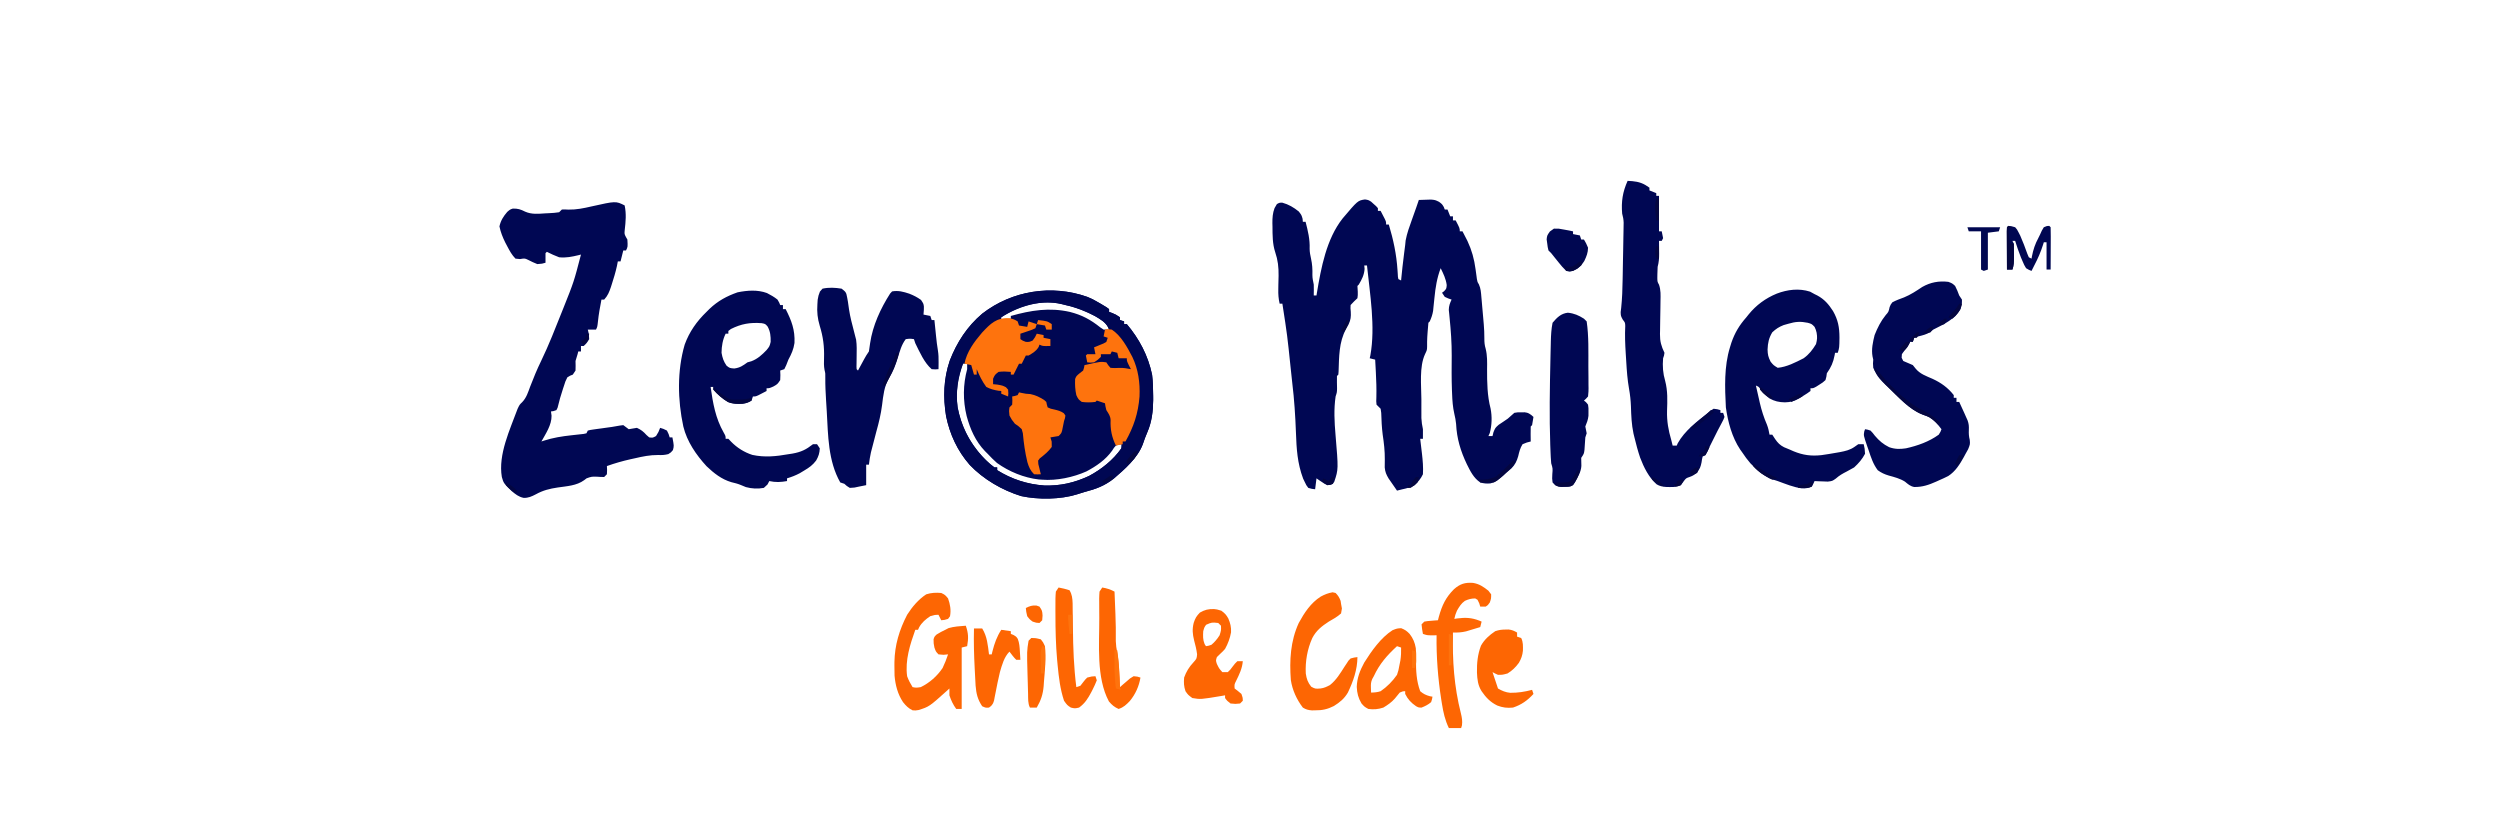<svg xmlns="http://www.w3.org/2000/svg" xmlns:xlink="http://www.w3.org/1999/xlink" width="1200" zoomAndPan="magnify" viewBox="0 0 900 300" height="400" preserveAspectRatio="xMidYMid meet" version="1.0"><path fill="#000753" d="M 491.391 71.797 C 492.605 71.988 492.605 71.988 493.598 72.598 L 494.477 73.398 L 495.379 74.195 L 496.043 74.934 L 496.043 75.918 L 497.027 75.918 C 497.355 76.551 497.684 77.184 498.008 77.82 L 498.562 78.891 C 498.992 79.848 498.992 79.848 498.992 80.828 L 499.973 80.828 C 501.609 86.297 502.734 91.535 503.102 97.242 L 503.188 98.504 L 503.25 99.625 L 503.414 100.48 L 504.395 100.969 L 504.469 100.172 C 504.73 97.457 505.035 94.742 505.379 92.035 L 505.5 91.047 C 505.621 90.098 505.746 89.148 505.867 88.199 L 506.023 86.598 C 506.508 83.961 507.418 81.508 508.324 78.988 L 508.875 77.438 C 509.207 76.496 509.543 75.555 509.883 74.609 C 510.191 73.738 510.488 72.863 510.781 71.988 C 511.711 71.945 512.645 71.918 513.574 71.895 L 515.148 71.844 C 516.676 71.988 516.676 71.988 518.059 72.664 C 519.133 73.461 519.133 73.461 519.777 74.535 L 520.113 75.426 L 521.098 75.426 L 522.078 77.883 L 523.062 77.883 L 523.062 79.355 L 524.043 79.355 C 525.52 82.18 525.52 82.18 525.52 83.285 L 526.5 83.285 C 526.883 84.02 527.262 84.758 527.637 85.496 L 528.277 86.738 C 529.852 90.109 530.711 93.23 531.199 96.918 C 531.309 97.734 531.422 98.551 531.539 99.367 L 531.68 100.445 C 531.859 101.477 531.859 101.477 532.391 102.352 C 533.102 103.891 533.156 105.344 533.305 107.027 L 533.402 108.082 C 533.465 108.816 533.531 109.551 533.59 110.285 C 533.684 111.398 533.785 112.512 533.887 113.625 C 533.949 114.344 534.012 115.059 534.074 115.777 L 534.16 116.773 C 534.301 118.445 534.375 120.098 534.367 121.773 C 534.363 123.23 534.441 124.23 534.852 125.594 C 535.449 128.051 535.383 130.402 535.348 132.922 C 535.336 137.664 535.406 142.473 536.613 147.078 C 537.18 149.992 537.086 153.012 536.324 155.867 L 535.836 156.973 L 537.309 156.973 L 537.633 155.629 C 538.289 154.027 538.289 154.027 539.516 152.93 L 540.961 151.969 C 542.828 150.754 542.828 150.754 544.449 149.254 L 545.168 148.621 C 546.316 148.426 546.316 148.426 547.594 148.438 L 548.867 148.426 C 550.082 148.621 550.082 148.621 551.219 149.371 L 552.047 150.094 C 551.898 151.082 551.734 152.062 551.555 153.043 L 551.062 153.535 C 551.031 154.445 551.02 155.355 551.031 156.266 L 551.047 157.773 L 551.062 158.938 L 549.652 159.305 L 548.117 159.922 C 547.25 161.293 546.918 162.68 546.551 164.25 C 546.016 166.062 545.449 167.258 544.125 168.609 C 543.496 169.16 542.863 169.703 542.223 170.238 L 541.188 171.211 C 539.719 172.512 538.449 173.492 536.547 174.027 C 535.176 174.145 534.203 174.078 532.887 173.676 C 530.508 172.105 529.309 169.602 528.062 167.109 C 525.809 162.387 524.441 157.863 524.195 152.609 C 524.07 151.34 523.859 150.227 523.559 148.992 C 523.004 146.586 522.844 144.238 522.754 141.773 L 522.695 140.367 C 522.543 136.242 522.578 132.121 522.617 127.992 C 522.633 123.438 522.312 118.941 521.852 114.414 L 521.707 112.891 L 521.566 111.555 C 521.594 110.121 521.969 109.137 522.57 107.848 L 521.402 107.449 L 520.113 106.867 L 519.133 105.391 L 519.867 104.84 C 520.711 103.941 520.711 103.941 520.82 102.629 C 520.527 100.379 519.629 98.57 518.641 96.551 C 517.297 100.102 516.773 103.465 516.398 107.234 C 516.289 108.316 516.176 109.398 516.059 110.48 L 515.918 111.914 C 515.684 113.297 515.297 114.438 514.711 115.707 L 514.219 116.199 C 514.105 117.293 514.012 118.387 513.945 119.484 L 513.82 121.301 C 513.758 122.43 513.738 123.555 513.758 124.684 C 513.727 126.023 513.727 126.023 513.023 127.469 C 510.887 132.055 511.684 138.75 511.699 143.758 C 511.703 144.77 511.699 145.781 511.695 146.789 L 511.699 148.75 L 511.699 150.5 C 511.758 151.906 511.961 153.148 512.254 154.516 C 512.273 155.664 512.277 156.809 512.254 157.957 L 511.273 157.957 L 511.762 162.133 C 511.809 162.52 511.855 162.91 511.906 163.309 C 512.191 165.801 512.41 168.223 512.254 170.727 C 511.535 172.281 510.523 173.457 509.309 174.656 C 508.02 175.363 508.02 175.363 506.852 175.641 L 505.84 175.918 L 504.887 176.133 C 504.23 176.297 503.574 176.457 502.922 176.625 C 502.273 175.695 501.629 174.762 500.988 173.828 L 499.898 172.258 C 499.035 170.805 498.66 169.93 498.5 168.273 C 498.488 167.309 498.504 166.348 498.531 165.387 C 498.559 162.332 498.215 159.434 497.762 156.418 C 497.43 153.828 497.328 151.25 497.242 148.645 C 497.172 148.152 497.102 147.656 497.027 147.148 C 496.543 146.648 496.051 146.156 495.551 145.676 C 495.426 144.48 495.426 144.48 495.492 143.004 C 495.566 139.98 495.469 136.996 495.305 133.977 L 495.234 132.633 C 495.18 131.578 495.121 130.52 495.062 129.465 L 493.098 128.973 L 493.336 127.918 C 495.191 117.598 493.184 105.922 492.113 95.566 L 491.133 95.566 L 491.254 96.797 C 491.098 99.004 490.285 100.562 489.164 102.445 L 488.676 102.938 C 488.703 103.633 488.746 104.328 488.797 105.023 C 488.82 106.246 488.82 106.246 488.676 107.355 L 487.445 108.523 L 486.219 109.812 C 486.152 110.941 486.152 110.941 486.281 112.207 C 486.379 114.047 486.277 115.086 485.496 116.773 L 484.559 118.473 C 481.984 123.219 482.078 128.512 481.887 133.801 L 481.797 134.867 L 481.305 135.359 C 481.27 136.852 481.309 138.344 481.336 139.836 C 481.305 141.254 481.305 141.254 480.816 142.727 C 480.141 147.363 480.391 151.863 480.785 156.512 C 481.832 168.934 481.832 168.934 480.348 173.395 L 479.832 174.168 C 478.926 174.602 478.926 174.602 477.867 174.656 C 476.816 174.168 476.816 174.168 475.781 173.461 L 474.727 172.758 L 473.938 172.203 L 473.445 176.133 C 472.297 176.02 472.297 176.02 470.988 175.641 C 470.266 174.707 470.266 174.707 469.699 173.492 L 469.129 172.312 C 467.051 166.781 466.742 161.562 466.539 155.715 C 466.316 149.746 465.945 143.855 465.223 137.926 C 465.004 136.059 464.812 134.191 464.621 132.32 C 463.426 120.781 463.426 120.781 461.656 109.32 L 460.672 109.32 C 460.258 107.543 460.141 105.938 460.188 104.113 L 460.211 102.523 C 460.23 101.438 460.258 100.348 460.289 99.262 C 460.328 96.191 460.055 93.664 459.066 90.754 C 458.086 87.785 458.113 84.664 458.094 81.566 L 458.062 80.352 C 458.051 78.418 458.152 76.738 458.84 74.918 L 459.691 73.461 C 460.629 72.949 460.629 72.949 461.656 72.969 C 463.898 73.586 465.758 74.676 467.551 76.133 C 468.535 77.391 468.535 77.391 468.934 78.773 L 469.023 79.848 L 470.008 79.848 C 470.859 83.133 471.609 86.184 471.469 89.586 C 471.484 90.816 471.703 91.91 471.973 93.109 C 472.422 95.129 472.52 96.965 472.465 99.027 C 472.465 100.211 472.719 101.285 472.953 102.445 C 472.996 103.758 472.977 105.059 472.953 106.375 L 473.938 106.375 L 474.066 105.539 C 475.598 96.379 477.5 86.035 483.363 78.617 C 488.805 72.191 488.805 72.191 491.391 71.797 M 391.406 106.867 C 392.773 107.406 394.086 108.059 395.336 108.832 L 396.441 109.465 C 398.484 110.676 398.484 110.676 399.266 111.285 L 399.266 112.27 L 400.402 112.699 C 401.723 113.25 401.723 113.25 403.195 114.234 L 403.195 115.219 L 404.672 115.707 L 404.672 116.691 L 405.652 116.691 C 410.141 122 413.336 128.078 414.758 134.922 C 415.062 137.477 415.125 140.004 415.141 142.574 L 415.148 144.004 C 415.109 147.996 414.656 151.867 413.051 155.562 C 412.434 157.016 411.879 158.445 411.395 159.953 C 409.516 164.941 404.855 168.938 400.922 172.336 C 397.633 174.918 394.445 176.086 390.426 177.113 C 389.543 177.387 388.664 177.664 387.785 177.945 C 381.762 179.848 373.777 179.918 367.613 178.59 C 360.781 176.473 354.016 172.539 349.098 167.359 C 344.668 162.285 341.922 156.367 340.578 149.77 C 339.488 142.91 339.676 136.449 341.914 129.832 C 344.48 123.234 348.184 117.5 353.629 112.902 C 364.328 104.613 378.605 102.344 391.406 106.867 M 360.457 114.234 L 360.457 115.219 L 363.898 114.727 L 363.898 113.742 C 371.094 111.711 377.793 110.617 385.191 112.301 C 389.535 113.414 392.586 115.055 396.102 117.863 C 396.496 118.125 396.895 118.387 397.301 118.656 L 399.266 118.656 C 398.762 117.367 398.266 116.676 397.219 115.75 C 393.148 112.758 388.453 110.891 383.547 109.812 L 382.367 109.512 C 375.125 107.703 366.559 110.008 360.457 114.234 M 346.703 130.938 C 344.832 136.141 344.004 141.141 344.738 146.656 C 346.086 153.426 348.859 158.875 353.398 164.066 C 354.828 165.633 356.285 167.02 358.004 168.273 L 358.984 168.273 L 358.984 169.254 C 364.18 172.516 369.832 174.34 375.93 174.781 C 381.688 174.969 386.84 173.781 392.051 171.344 C 396.551 168.934 400.727 165.59 403.688 161.395 L 403.688 159.922 C 402.746 160.035 402.746 160.035 401.723 160.41 C 401.008 161.203 401.008 161.203 400.402 162.191 C 398.031 165.527 394.691 167.816 391.102 169.715 C 386.375 171.824 380.363 173.113 375.195 172.691 L 373.953 172.609 C 368.641 171.996 363.266 169.797 358.922 166.676 C 357.723 165.621 356.629 164.531 355.547 163.359 L 354.594 162.414 C 351.18 158.855 349.258 154.48 347.992 149.758 C 346.625 144.176 346.672 138.449 348.176 132.902 L 348.176 130.938 Z M 224.875 73.953 C 225.516 76.98 225.254 79.758 224.902 82.816 C 224.773 84.242 224.773 84.242 225.344 85.348 L 225.855 86.234 C 226.012 88.863 226.012 88.863 225.363 90.164 L 224.383 90.164 L 223.398 94.094 L 222.418 94.094 L 222.078 95.844 C 221.586 98.051 220.938 100.203 220.238 102.352 L 219.934 103.312 C 219.355 105.051 218.77 106.508 217.504 107.848 L 216.523 107.848 C 216.016 110.473 215.531 113.078 215.262 115.738 C 215.047 117.672 215.047 117.672 214.559 118.656 L 211.609 118.656 L 211.977 120.223 L 212.102 122.094 C 211.211 123.539 211.211 123.539 210.137 124.551 L 209.152 124.551 L 209.152 126.516 L 208.172 126.516 L 207.957 127.406 C 207.734 128.266 207.469 129.113 207.188 129.953 L 207.219 131.672 L 207.188 133.395 L 206.207 134.867 L 205.242 135.25 L 204.242 135.848 C 203.512 137.309 203.512 137.309 202.98 139.043 L 202.668 139.973 C 201.922 142.203 201.277 144.465 200.738 146.758 L 200.312 147.641 C 199.285 148.016 199.285 148.016 198.348 148.129 L 198.562 149.664 C 198.602 153.02 196.484 156.074 194.906 158.938 L 195.773 158.645 C 199.078 157.578 202.301 157.07 205.746 156.695 C 206.754 156.586 207.762 156.473 208.773 156.359 L 210.102 156.215 L 211.117 155.992 L 211.609 155.008 C 212.52 154.77 212.52 154.77 213.703 154.605 C 214.133 154.547 214.559 154.484 215 154.422 L 216.367 154.242 L 219.016 153.871 L 220.281 153.699 C 221.246 153.562 222.207 153.383 223.164 153.199 L 224.383 153.043 L 226.348 154.516 L 227.789 154.27 L 229.293 154.027 C 230.781 154.699 231.648 155.383 232.734 156.605 L 233.715 157.465 C 235.004 157.625 235.004 157.625 236.172 156.973 C 237.086 155.516 237.086 155.516 237.645 154.027 C 238.812 154.363 238.812 154.363 240.102 155.008 C 240.746 156.297 240.746 156.297 241.086 157.465 L 242.066 157.465 C 242.656 160.535 242.656 160.535 242.25 162.039 C 241.574 162.867 241.574 162.867 240.594 163.48 C 239.227 163.824 238.316 163.855 236.926 163.801 C 234.02 163.781 231.348 164.332 228.527 164.988 L 227.074 165.305 C 224.145 165.961 221.312 166.77 218.488 167.781 L 218.547 169.191 L 218.488 170.727 L 217.504 171.711 C 216.363 171.719 216.363 171.719 214.988 171.617 C 212.996 171.555 212.996 171.555 211.164 172.203 L 210.32 172.848 C 207.555 174.871 204.07 175.008 200.766 175.5 C 197.836 175.938 195.52 176.512 192.91 177.945 C 191.395 178.727 190.215 179.293 188.492 179.234 C 186.719 178.859 185.566 177.93 184.191 176.777 C 181.289 173.934 181.289 173.934 180.66 171.711 C 179.289 163.617 183.598 154.645 186.332 147.172 C 187.047 145.676 187.047 145.676 188 144.766 C 189.535 143.164 190.09 141.254 190.855 139.195 C 192.066 136.043 193.332 132.957 194.816 129.922 C 197.602 124.168 199.91 118.207 202.277 112.27 L 202.812 110.93 C 206.594 101.473 206.594 101.473 209.152 91.637 L 208.309 91.852 C 205.926 92.426 203.754 92.883 201.293 92.621 C 199.77 92.059 198.32 91.391 196.871 90.656 L 196.383 91.145 C 196.359 92.293 196.359 93.438 196.383 94.586 C 195.184 94.953 195.184 94.953 193.434 95.074 C 192.281 94.637 191.211 94.102 190.109 93.547 C 188.926 92.98 188.926 92.98 187.199 93.266 L 185.574 93.109 C 184.281 91.809 183.473 90.305 182.625 88.688 L 181.898 87.312 C 180.949 85.387 180.238 83.609 179.801 81.504 C 180.281 79.352 181.18 77.973 182.594 76.297 C 183.609 75.426 183.609 75.426 184.59 75.094 C 186.371 75.027 187.438 75.375 189.047 76.191 C 191.422 77.242 193.75 76.98 196.289 76.809 L 197.707 76.742 C 199.508 76.648 199.508 76.648 201.293 76.406 L 202.277 75.426 C 203.312 75.383 203.312 75.383 204.609 75.457 C 207.52 75.516 210.117 74.965 212.941 74.312 C 221.688 72.359 221.688 72.359 224.875 73.953 M 651.617 104.992 L 653.242 105.883 L 654.203 106.355 C 656.781 107.742 658.312 109.531 659.887 111.98 C 661.703 115.16 662.199 117.844 662.207 121.512 C 662.164 125.184 662.164 125.184 661.594 127.008 L 660.613 127.008 L 660.465 127.871 C 659.965 130.484 659.215 132.172 657.664 134.375 L 657.496 135.586 L 657.172 136.832 C 656.191 137.715 656.191 137.715 654.992 138.461 L 653.797 139.223 C 652.754 139.781 652.754 139.781 651.77 139.781 L 651.77 140.762 C 650.641 141.594 650.641 141.594 649.16 142.512 L 647.691 143.434 C 645.949 144.441 644.578 144.785 642.59 144.844 C 640.414 144.812 638.836 144.457 636.945 143.391 C 635.648 142.43 634.684 141.293 633.703 140.02 C 633.125 139.219 633.125 139.219 632.121 138.797 C 632.484 140.414 632.852 142.031 633.227 143.648 L 633.531 145.016 C 634.168 147.766 634.984 150.312 636.109 152.902 C 636.566 154.09 636.816 155.234 637.031 156.48 L 638.016 156.48 L 639.059 158.078 C 639.996 159.434 640.781 160.246 642.25 160.996 C 642.965 161.301 643.68 161.598 644.402 161.887 L 645.648 162.441 C 649.09 163.863 652.004 164.246 655.699 163.852 C 657.488 163.602 659.266 163.309 661.043 162.992 L 662.387 162.758 C 664.371 162.371 666.016 162.016 667.68 160.832 L 668.965 159.922 L 670.93 159.922 C 671.297 161.457 671.297 161.457 671.418 163.359 C 670.387 165.312 669.109 166.789 667.488 168.273 C 666.617 168.793 665.727 169.285 664.82 169.746 C 663.336 170.504 662.141 171.172 660.895 172.285 C 659.629 173.184 659.629 173.184 657.992 173.375 L 656.285 173.309 L 654.555 173.254 L 653.242 173.184 L 652.812 174.137 L 652.262 175.148 C 651.051 175.754 650.004 175.828 648.66 175.812 C 645.66 175.418 642.809 174.215 639.98 173.184 C 639.52 173.035 639.059 172.891 638.586 172.738 C 635.09 171.547 632.688 169.449 630.156 166.797 C 629.066 165.547 628.121 164.25 627.207 162.867 L 626.461 161.824 C 623.496 157.379 622.062 151.91 621.312 146.656 C 620.941 139.488 620.648 131.961 622.785 125.043 L 623.309 123.344 C 624.551 119.762 626.184 117.062 628.68 114.234 L 629.492 113.211 C 632.258 109.809 635.586 107.375 639.641 105.699 C 643.496 104.234 647.645 103.715 651.617 104.992 M 643.848 116.539 L 642.094 117.035 C 640.414 117.695 639.328 118.406 638.016 119.637 C 636.777 121.73 636.426 123.383 636.324 125.809 C 636.379 127.691 636.551 128.504 637.43 130.23 C 638.48 131.5 638.48 131.5 639.98 132.41 C 643.25 132.105 646.418 130.453 649.312 128.973 C 651.305 127.531 652.492 125.961 653.766 123.875 C 654.199 122.203 654.254 121.41 653.98 119.762 C 653.695 118.645 653.695 118.645 653.242 117.672 C 652.215 116.605 652.215 116.605 650.785 116.199 C 648.195 115.664 646.379 115.789 643.848 116.539 M 276.098 105.492 C 277.469 106.203 278.691 106.879 279.895 107.848 C 280.531 108.93 280.531 108.93 280.875 109.812 L 281.859 109.812 L 281.859 111.285 L 282.84 111.285 C 284.949 115.414 286.234 118.758 286.016 123.473 C 285.688 125.734 284.91 127.477 283.824 129.465 C 283.562 130.117 283.305 130.77 283.055 131.43 L 282.352 132.902 L 280.875 133.395 L 280.938 135.02 L 280.875 136.832 C 279.895 138.305 279.895 138.305 278.418 139.137 C 276.945 139.781 276.945 139.781 275.965 139.781 L 275.965 140.762 C 275.328 141.09 274.695 141.418 274.059 141.746 L 272.988 142.297 C 272.035 142.727 272.035 142.727 271.051 142.727 L 270.559 144.199 C 269.48 144.922 268.645 145.176 267.359 145.367 C 265.469 145.41 263.82 145.441 262.051 144.719 C 260.043 143.504 258.336 142.043 256.805 140.27 L 256.805 139.289 L 255.82 139.289 C 256.664 145.203 257.562 150.52 260.543 155.754 C 261.227 156.973 261.227 156.973 261.227 157.957 L 262.207 157.957 L 263.191 159 C 265.312 161.184 267.949 162.84 270.848 163.766 C 275.301 164.73 279.418 164.297 283.855 163.512 L 285.273 163.293 C 288.383 162.742 290.191 161.859 292.664 159.922 L 294.141 159.922 L 295.121 161.395 C 295.043 163.152 294.684 164.246 293.816 165.781 C 292.531 167.465 291.348 168.305 289.535 169.379 L 287.895 170.367 C 286.391 171.16 284.961 171.719 283.332 172.203 L 283.332 173.184 C 281.047 173.598 279.219 173.684 276.945 173.184 L 276.301 174.414 L 274.98 175.641 C 272.805 176.031 270.656 175.934 268.523 175.355 C 267.887 175.113 267.258 174.852 266.637 174.578 C 265.535 174.121 264.441 173.863 263.285 173.582 C 259.766 172.543 256.988 170.348 254.363 167.84 C 250.605 163.75 247.32 158.969 245.996 153.535 C 243.945 143.996 243.738 133.496 246.488 124.059 C 248.176 119.418 250.812 115.699 254.348 112.27 L 255.441 111.18 C 258.461 108.32 261.613 106.605 265.523 105.238 C 269.016 104.527 272.723 104.25 276.098 105.492 M 263.129 118.441 L 262.207 119.148 L 262.207 120.129 L 261.227 120.129 C 260.152 122.352 259.789 124.559 259.754 127.008 C 260.09 128.879 260.484 130.086 261.562 131.645 C 262.703 132.535 262.703 132.535 264.359 132.656 C 266.438 132.371 267.402 131.664 269.086 130.445 L 270.5 130.047 C 272.758 129.188 274.305 127.754 275.965 126.023 C 277.051 124.672 277.051 124.672 277.438 123.078 C 277.484 121.059 277.328 119.355 276.352 117.566 C 275.516 116.594 275.516 116.594 274.211 116.34 C 270.035 116.031 266.871 116.57 263.129 118.441 M 585.941 65.109 C 588.301 65.215 590.289 65.41 592.359 66.613 L 593.801 67.566 L 593.801 68.547 L 596.258 69.531 L 596.258 70.512 L 597.242 70.512 L 597.242 83.285 L 598.223 83.285 C 598.414 84.098 598.578 84.918 598.715 85.742 L 598.223 86.723 L 597.242 86.723 L 597.258 88.266 L 597.273 90.285 L 597.285 91.301 C 597.293 92.98 597.191 94.445 596.75 96.059 C 596.695 96.949 596.664 97.84 596.656 98.73 L 596.637 100.109 C 596.668 101.449 596.668 101.449 597.246 102.5 C 597.922 104.469 597.824 106.27 597.777 108.336 L 597.746 110.949 C 597.727 112.316 597.703 113.684 597.676 115.047 C 597.652 116.371 597.637 117.695 597.621 119.02 L 597.59 120.246 C 597.566 122.898 598.059 124.621 599.207 127.008 C 599.059 128.051 599.059 128.051 598.715 128.973 C 598.473 131.824 598.648 134.379 599.461 137.125 C 600.41 140.777 600.27 144.215 600.133 147.957 C 600.047 151.684 600.617 154.875 601.664 158.445 C 601.828 159.102 601.996 159.754 602.152 160.41 L 603.629 160.41 L 603.98 159.59 C 606.438 155.125 610.953 151.668 614.926 148.621 L 615.98 147.754 L 616.891 147.148 C 618.242 147.301 618.242 147.301 619.348 147.641 L 619.348 148.621 L 620.328 148.621 L 620.82 150.094 C 620.434 151.105 620.434 151.105 619.809 152.277 L 619.117 153.586 L 618.363 155.008 C 617.852 156.031 617.34 157.055 616.828 158.078 L 615.418 160.902 L 614.652 162.523 L 613.945 163.852 L 612.961 164.344 C 612.715 165.305 612.715 165.305 612.562 166.43 C 612.211 168.145 611.965 168.777 610.844 170.207 C 609.523 171.219 609.523 171.219 608.262 171.711 C 606.949 172.145 606.949 172.145 605.992 173.461 L 605.102 174.656 C 603.398 175.508 601.586 175.34 599.715 175.305 C 598.359 175.164 597.539 175.039 596.383 174.352 C 593.582 171.91 591.758 168.207 590.457 164.77 C 589.641 162.367 588.992 159.93 588.398 157.465 C 588.281 157 588.168 156.539 588.051 156.062 C 587.359 152.836 587.238 149.574 587.137 146.289 C 587.059 144.164 586.832 142.055 586.453 139.965 C 585.879 136.715 585.641 133.469 585.449 130.18 C 585.391 129.184 585.324 128.195 585.262 127.203 C 585.055 123.902 584.918 120.66 585.09 117.355 C 585.043 116.137 585.043 116.137 584.207 115.082 C 583.484 113.742 583.484 113.742 583.441 112.344 L 583.629 110.82 C 583.984 107.398 584.094 104.008 584.148 100.57 L 584.184 98.695 C 584.215 97.07 584.242 95.449 584.266 93.824 C 584.289 92.496 584.316 91.168 584.344 89.84 C 584.371 88.25 584.398 86.656 584.426 85.066 L 584.461 83.266 L 584.488 81.602 L 584.512 80.141 C 584.473 78.969 584.293 78.023 583.977 76.898 C 583.613 72.551 584.156 69.086 585.941 65.109 M 296.105 103.918 C 298.426 103.414 300.645 103.543 302.98 103.918 C 304.332 104.992 304.332 104.992 304.695 105.816 C 305.141 107.668 305.41 109.531 305.652 111.422 C 306.062 114.125 306.762 116.734 307.453 119.379 L 307.895 121.113 L 308.199 122.27 C 308.492 124.297 308.418 126.316 308.387 128.359 C 308.375 129.203 308.363 130.051 308.355 130.898 L 308.336 132.027 L 308.387 132.902 L 308.879 133.395 L 309.488 132.262 L 310.289 130.781 L 311.082 129.316 C 311.824 127.988 311.824 127.988 312.809 126.516 C 312.98 125.539 313.121 124.555 313.238 123.566 C 314.16 117.215 317 111.07 320.449 105.668 L 321.16 104.902 C 323.441 104.52 325.176 105.008 327.359 105.73 C 328.961 106.363 330.148 106.969 331.566 107.973 C 332.457 109.32 332.457 109.32 332.598 110.352 C 332.609 111.441 332.609 111.441 332.457 113.25 L 334.914 113.742 L 335.406 115.219 L 336.387 115.219 L 336.586 117.156 L 336.848 119.699 L 336.977 120.973 C 337.156 122.711 337.348 124.426 337.645 126.148 C 337.875 127.582 337.91 128.934 337.891 130.383 L 337.879 131.824 L 337.859 132.902 C 336.723 133.004 336.723 133.004 335.406 132.902 C 332.73 130.609 331.051 126.676 329.508 123.566 L 329.02 122.094 C 327.605 121.891 327.605 121.891 326.07 122.094 C 324.539 124.086 323.941 126.418 323.215 128.789 C 322.391 131.402 321.559 133.734 320.086 136.066 C 318.273 139.113 317.98 142.387 317.543 145.848 C 317.133 149.055 316.383 152.172 315.508 155.285 C 314.902 157.477 314.332 159.676 313.789 161.887 L 313.535 162.863 C 313.184 164.324 313.008 165.801 312.809 167.289 L 311.824 167.289 L 311.824 174.656 L 309.367 175.148 L 307.617 175.52 L 305.93 175.641 C 304.824 174.965 304.824 174.965 303.965 174.168 L 302.492 173.676 C 298.098 165.945 298.125 156.742 297.633 148.098 C 297.555 146.762 297.469 145.422 297.383 144.086 C 297.223 141.391 297.078 138.711 297.109 136.012 C 297.141 134.441 297.141 134.441 296.836 133.191 C 296.562 131.75 296.605 130.391 296.652 128.934 C 296.781 124.777 296.34 121.266 295.109 117.297 C 294.309 114.633 294.066 112.309 294.262 109.535 L 294.363 107.906 C 294.633 106.375 294.633 106.375 295.176 104.969 Z M 701.387 101.461 C 702.797 101.984 702.797 101.984 703.844 102.938 C 704.672 104.656 704.672 104.656 705.316 106.375 L 706.297 107.848 C 706.297 109.445 706.297 109.445 705.809 111.285 C 704.324 113.699 702.305 115.254 699.891 116.664 C 698.602 117.359 697.289 118 695.98 118.656 C 695.512 119.035 695.512 119.035 695.031 119.422 C 693.641 120.395 692.211 120.695 690.578 121.113 L 689.105 121.602 L 688.613 123.078 L 687.633 123.078 L 687.262 123.906 C 686.648 125.043 686.648 125.043 685.574 126.238 L 684.684 127.5 L 684.59 128.789 L 685.176 129.953 C 686.312 130.469 687.457 130.961 688.613 131.43 L 689.566 132.625 C 691.18 134.633 693.395 135.359 695.719 136.379 C 698.812 137.809 701.223 139.539 703.352 142.234 L 703.352 143.219 L 704.332 143.219 L 704.332 144.691 L 705.316 144.691 C 705.707 145.543 706.094 146.391 706.484 147.242 L 707.141 148.672 L 707.773 150.094 L 708.344 151.367 C 708.77 152.59 708.844 153.445 708.785 154.73 C 708.73 156.066 708.773 157.051 709.109 158.359 C 709.246 159.922 709.246 159.922 708.539 161.699 C 708.199 162.328 707.852 162.953 707.496 163.574 L 706.996 164.512 C 705.555 167.125 703.938 169.723 701.383 171.359 C 700.312 171.91 699.238 172.402 698.133 172.879 L 697.016 173.387 C 694.383 174.566 692.07 175.359 689.129 175.32 C 687.727 175.082 686.867 174.281 685.789 173.395 C 684.012 172.27 681.992 171.754 679.977 171.203 C 678.457 170.754 677.281 170.215 675.996 169.285 C 674.332 167.082 673.574 164.703 672.711 162.102 L 672.164 160.551 C 670.875 156.777 670.875 156.777 671.129 155.34 L 671.418 154.516 C 672.305 154.648 672.305 154.648 673.383 155.008 C 674.172 155.828 674.172 155.828 674.949 156.852 C 676.484 158.664 677.949 159.918 680.078 160.977 C 682.172 161.727 683.977 161.727 686.156 161.395 C 690.309 160.469 694.484 159.004 697.945 156.48 C 698.594 155.465 698.594 155.465 698.93 154.516 C 697.602 152.75 696.344 151.336 694.508 150.094 C 693.773 149.832 693.039 149.578 692.297 149.328 C 688.684 147.945 685.996 145.328 683.211 142.727 L 682.34 141.918 C 676.059 135.98 676.059 135.98 674.367 132.41 C 674.246 130.844 674.246 130.844 674.367 129.465 L 674.113 128.336 C 673.648 125.723 674.23 123.168 674.859 120.621 C 675.895 118.016 677.082 115.617 678.855 113.438 C 679.887 112.273 679.887 112.273 680.262 110.551 C 680.621 109.656 680.621 109.656 681.246 108.832 C 682.617 108.102 684.008 107.59 685.469 107.059 C 687.836 106.09 689.879 104.723 692 103.312 C 694.984 101.613 698.004 101.066 701.387 101.461 " fill-opacity="1" fill-rule="nonzero"/><path fill="#000753" d="M 391.406 106.867 C 392.773 107.406 394.086 108.059 395.336 108.832 L 396.441 109.465 C 398.484 110.676 398.484 110.676 399.266 111.285 L 399.266 112.27 L 400.402 112.699 C 401.723 113.25 401.723 113.25 403.195 114.234 L 403.195 115.219 L 404.672 115.707 L 404.672 116.691 L 405.652 116.691 C 410.141 122 413.336 128.078 414.758 134.922 C 415.062 137.477 415.125 140.004 415.141 142.574 L 415.148 144.004 C 415.109 147.996 414.656 151.867 413.051 155.562 C 412.434 157.016 411.879 158.445 411.395 159.953 C 409.516 164.941 404.855 168.938 400.922 172.336 C 397.633 174.918 394.445 176.086 390.426 177.113 C 389.543 177.387 388.664 177.664 387.785 177.945 C 381.762 179.848 373.777 179.918 367.613 178.59 C 360.781 176.473 354.016 172.539 349.098 167.359 C 344.668 162.285 341.922 156.367 340.578 149.77 C 339.488 142.91 339.676 136.449 341.914 129.832 C 344.48 123.234 348.184 117.5 353.629 112.902 C 364.328 104.613 378.605 102.344 391.406 106.867 M 357.512 116.199 C 352.551 120.109 349.359 124.535 346.848 130.312 C 344.754 135.621 344.031 140.988 344.738 146.656 C 345.934 152.738 348.285 157.965 352.238 162.742 C 354.027 164.785 355.801 166.668 358.004 168.273 L 358.984 168.273 L 358.984 169.254 C 364.18 172.516 369.832 174.34 375.93 174.781 C 381.688 174.969 386.84 173.781 392.051 171.344 C 396.52 168.949 400.793 165.605 403.688 161.395 C 404.055 160.086 404.055 160.086 404.18 158.938 L 405.164 158.938 C 408.445 153.102 410.168 147.555 410.289 140.762 C 410.227 135.465 409.047 130.828 406.359 126.293 C 404.574 123.418 402.77 120.934 400.25 118.656 L 399.266 118.656 L 398.93 117.797 C 397.828 115.906 396.145 114.906 394.273 113.832 C 390.766 112.062 387.398 110.66 383.547 109.812 L 382.367 109.512 C 373.742 107.359 364.453 111.074 357.512 116.199 M 564.418 112.578 C 566.684 112.801 568.309 113.52 570.223 114.727 L 571.203 115.707 C 571.988 121.027 571.801 126.582 571.812 131.949 C 571.82 133.289 571.832 134.629 571.848 135.973 C 571.852 136.828 571.855 137.688 571.855 138.543 L 571.875 139.754 C 571.871 140.871 571.871 140.871 571.695 142.727 C 570.949 143.578 570.949 143.578 570.223 144.199 L 570.949 144.773 L 571.695 145.676 C 571.875 146.914 571.875 146.914 571.852 148.316 L 571.844 149.707 C 571.688 151.141 571.258 152.211 570.715 153.535 C 570.852 154.359 571.012 155.176 571.203 155.992 L 570.715 157.465 C 570.582 158.969 570.496 160.473 570.41 161.977 C 570.223 163.359 570.223 163.359 569.238 164.832 C 569.258 165.797 569.273 166.758 569.297 167.723 C 569.176 169.914 568.023 171.727 567 173.613 C 566.293 174.656 566.293 174.656 565.309 175.148 C 564.316 175.25 564.316 175.25 563.16 175.273 L 562.012 175.309 C 560.887 175.148 560.887 175.148 559.77 174.59 L 558.922 173.676 C 558.75 172.277 558.75 172.277 558.832 170.699 C 559.004 168.672 559.004 168.672 558.434 166.797 C 558.359 166.082 558.309 165.363 558.277 164.641 L 558.215 163.27 L 558.156 161.762 L 558.094 160.168 C 557.73 149.859 557.926 139.555 558.156 129.25 L 558.184 127.871 C 558.215 126.57 558.242 125.27 558.277 123.969 L 558.301 122.797 C 558.363 120.566 558.48 118.395 558.922 116.199 C 560.504 114.328 561.922 112.871 564.418 112.578 " fill-opacity="1" fill-rule="nonzero"/><path fill="#fd6603" d="M 338.844 213.469 C 340.227 214.141 340.227 214.141 341.301 215.434 C 342.07 217.602 342.422 219.574 342.008 221.848 L 341.301 222.801 C 340.012 223.199 340.012 223.199 338.844 223.293 L 337.859 221.328 C 336.516 221.352 336.516 221.352 334.914 221.816 C 333.258 222.926 331.844 224.086 330.883 225.848 L 330.492 226.73 L 329.508 226.73 C 327.609 232.066 325.789 237.707 326.562 243.434 C 327.086 244.898 327.707 246.027 328.527 247.363 C 329.812 247.613 329.812 247.613 331.477 247.363 C 334.668 245.801 337.348 243.43 339.336 240.484 C 340.109 238.883 340.742 237.262 341.301 235.574 L 339.672 235.727 L 337.859 235.574 C 336.91 234.59 336.91 234.59 336.387 233.117 C 336.145 232.082 336.047 231.199 336.086 230.137 C 336.387 229.188 336.387 229.188 337.18 228.422 C 338.199 227.773 339.223 227.238 340.316 226.73 L 341.484 226.117 C 343.516 225.535 345.586 225.41 347.688 225.258 C 348.648 227.98 348.676 229.781 348.176 232.625 L 346.211 233.117 L 346.211 255.223 L 344.246 255.223 C 343.129 253.719 342.367 252.09 341.789 250.312 C 341.773 249.492 341.773 248.672 341.789 247.855 L 341.105 248.484 C 334.512 254.41 334.512 254.41 330.645 255.621 C 329.559 255.797 329.559 255.797 328.527 255.715 C 327.043 255 326.102 254.051 325.09 252.766 C 323.18 249.91 322.332 246.641 322.039 243.242 C 321.992 242.035 321.98 240.832 321.988 239.625 L 321.996 238.324 C 322.109 232.191 323.75 226.777 326.562 221.328 C 328.355 218.504 330.613 215.805 333.441 213.957 C 335.266 213.375 336.93 213.301 338.844 213.469 " fill-opacity="1" fill-rule="nonzero"/><path fill="#fe730d" d="M 397.793 118.656 C 398.809 118.441 398.809 118.441 400.25 118.656 C 403.609 120.855 405.812 125 407.637 128.48 C 409.793 132.965 410.445 137.805 410.227 142.738 C 409.75 148.84 408.125 153.672 405.164 158.938 L 404.18 158.938 L 404.18 159.922 L 401.723 160.41 C 400.242 157.383 399.668 154.578 399.82 151.199 C 399.738 149.719 399.066 148.887 398.285 147.641 C 397.945 146.258 397.945 146.258 397.793 145.184 L 394.848 144.199 L 394.355 144.691 C 392.691 144.902 391.102 144.918 389.441 144.691 C 388.184 143.742 388.184 143.742 387.477 142.234 C 387.039 140.285 386.957 138.422 387.047 136.434 C 387.477 135.359 387.477 135.359 388.707 134.344 L 389.934 133.395 C 390.27 132.379 390.27 132.379 390.426 131.43 C 396.227 130.145 396.227 130.145 398.285 130.445 L 398.93 131.43 L 399.758 132.41 C 400.875 132.543 401.93 132.5 403.051 132.445 C 404.457 132.402 405.754 132.621 407.129 132.902 L 406.391 131.488 C 405.652 129.953 405.652 129.953 405.652 128.973 L 402.707 128.973 L 402.215 127.008 L 400.25 126.516 L 399.758 127.5 L 396.32 127.5 L 396.32 128.48 C 395.246 129.523 395.246 129.523 393.863 130.445 C 392.48 130.57 392.48 130.57 391.406 130.445 C 391.219 129.633 391.055 128.812 390.914 127.988 L 391.406 127.5 C 392.391 127.477 393.371 127.477 394.355 127.5 L 393.863 125.043 L 394.812 124.664 L 396.043 124.152 L 397.27 123.652 L 398.285 123.078 L 398.777 121.602 L 397.301 121.113 Z M 397.793 118.656 " fill-opacity="1" fill-rule="nonzero"/><path fill="#fd6603" d="M 479.742 213.223 L 480.816 213.469 C 481.715 214.367 482.176 215.137 482.625 216.324 L 482.781 217.398 L 483.086 219.055 L 482.781 220.836 C 481.445 222.055 479.922 222.891 478.359 223.781 C 475.828 225.426 473.871 226.953 472.434 229.684 C 470.633 233.68 469.863 238.094 470.082 242.473 C 470.391 244.453 470.781 245.625 472.035 247.211 C 473.48 247.988 473.48 247.988 475.379 247.855 C 476.711 247.68 477.586 247.25 478.789 246.617 C 481.102 244.781 482.469 242.43 484.051 239.961 L 484.793 238.852 L 485.445 237.84 L 486.219 237.047 C 487.535 236.688 487.535 236.688 488.676 236.555 C 488.652 241.09 487.164 245.27 485.234 249.328 C 483.938 251.535 482.332 252.84 480.172 254.18 C 477.93 255.316 475.953 255.754 473.445 255.715 L 472.305 255.742 C 470.957 255.637 470.188 255.438 469.023 254.73 C 466.812 251.844 465.238 248.414 464.703 244.801 C 464.18 237.738 464.547 230.797 467.551 224.273 C 469.555 220.594 471.855 217.086 475.434 214.789 C 476.875 214.008 478.125 213.508 479.742 213.223 M 530.273 209.836 C 532.574 210.223 534 211.219 535.805 212.637 L 536.816 213.957 C 536.816 215.492 536.816 215.492 536.324 216.906 C 535.68 217.828 535.68 217.828 534.852 218.379 L 532.887 218.379 L 532.52 217.184 L 531.906 215.922 L 531.074 215.434 C 529.711 215.434 528.598 215.73 527.359 216.309 C 526.02 217.238 525.32 218.445 524.508 219.836 C 524.051 220.82 523.777 221.742 523.555 222.801 L 524.582 222.641 C 527.582 222.258 529.773 222.34 532.602 223.445 L 533.379 223.781 L 532.887 225.75 C 531.805 226.082 530.719 226.406 529.633 226.73 L 527.801 227.285 C 526.129 227.684 524.77 227.746 523.062 227.715 C 522.84 237.758 523.453 247.039 525.918 256.785 C 526.293 258.32 526.516 259.547 526.309 261.121 C 526.211 261.445 526.113 261.766 526.008 262.102 L 521.59 262.102 C 520.207 259.25 519.602 256.5 519.102 253.383 L 518.852 251.844 C 517.664 244.207 517.051 236.426 517.168 228.695 L 515.539 228.727 C 513.727 228.695 513.727 228.695 512.254 228.203 C 511.949 226.547 511.949 226.547 511.762 224.766 L 512.746 223.781 C 513.918 223.578 513.918 223.578 515.262 223.477 L 516.617 223.363 L 517.66 223.293 L 517.984 222.035 C 519.141 217.895 520.441 215.109 523.461 212.082 C 525.645 210.184 527.383 209.641 530.273 209.836 M 437.047 219.262 C 438.074 219.363 438.074 219.363 439.672 219.852 C 440.961 220.789 441.434 221.301 442.191 222.648 C 442.906 224.301 443.285 225.812 443.176 227.645 C 442.793 229.777 442.074 231.715 441.023 233.609 C 440.238 234.488 440.238 234.488 439.426 235.234 L 438.074 236.555 C 437.668 237.785 437.668 237.785 438.074 239.012 C 438.871 240.656 438.871 240.656 440.039 241.961 L 442.008 241.961 C 442.922 241.102 442.922 241.102 443.727 239.996 C 444.57 238.891 444.57 238.891 445.445 238.031 L 447.41 238.031 C 447.195 240.688 446.137 242.797 444.98 245.16 C 444.367 246.387 444.367 246.387 444.461 247.855 L 445.66 248.777 L 446.918 249.82 C 447.379 251.109 447.379 251.109 447.41 252.277 L 446.426 253.258 C 444.77 253.441 444.77 253.441 442.988 253.258 C 441.793 252.336 441.793 252.336 441.023 251.293 L 441.023 250.312 L 439.816 250.527 C 432.23 251.797 432.23 251.797 429.234 251.293 C 427.699 250.156 427.699 250.156 426.777 248.836 C 426.18 247.043 426.133 245.812 426.285 243.926 C 427.035 241.816 428.082 240.117 429.602 238.488 C 430.812 237.145 430.812 237.145 430.953 235.543 C 430.73 233.789 430.34 232.238 429.879 230.539 C 429.32 228.238 429.164 226.555 429.727 224.242 C 430.293 222.547 430.691 221.836 431.965 220.527 C 433.766 219.512 434.938 219.215 437.047 219.262 M 434.207 224.918 C 433.562 225.805 433.562 225.805 433.164 227.223 C 433.07 228.938 433 230.258 433.656 231.859 L 434.145 232.625 C 435.074 232.488 435.074 232.488 436.109 232.133 C 437.309 231.141 438.223 230.004 439.059 228.695 C 439.617 226.895 439.617 226.895 439.551 225.258 L 438.566 224.273 C 436.254 224.02 436.254 224.02 434.207 224.918 " fill-opacity="1" fill-rule="nonzero"/><path fill="#fe730d" d="M 363.262 114.527 C 364.477 114.742 365.32 115.031 366.352 115.707 L 366.844 117.184 L 369.793 117.672 L 370.285 115.707 L 373.23 116.691 L 372.738 118.164 C 371.508 118.738 371.508 118.738 370.008 119.238 L 368.5 119.75 L 367.336 120.129 L 367.336 122.094 C 368.188 122.664 368.188 122.664 369.301 123.078 C 370.578 123.117 370.578 123.117 371.758 122.586 C 372.664 121.375 372.664 121.375 373.23 120.129 L 375.688 120.621 L 375.688 121.602 L 378.145 122.094 L 378.145 124.551 C 375.32 124.613 375.32 124.613 374.215 124.059 L 373.906 124.918 C 372.977 126.438 371.805 127.102 370.285 127.988 L 369.301 127.988 L 368.84 128.91 L 367.828 130.938 L 366.844 130.938 L 364.879 134.867 L 363.898 134.867 L 363.898 133.883 C 362.398 133.738 360.973 133.676 359.477 133.883 C 358.156 134.91 358.156 134.91 357.512 136.34 L 357.512 138.305 L 359.109 138.461 C 360.949 138.797 360.949 138.797 362.148 139.41 L 362.914 140.27 C 363.039 141.59 363.039 141.59 362.914 142.727 L 360.457 141.746 L 360.457 140.762 C 360.109 140.73 359.758 140.699 359.398 140.664 C 357.758 140.387 356.535 140.066 355.055 139.289 C 353.57 137.281 352.582 135.211 351.617 132.902 L 351.617 134.867 L 350.633 134.867 L 349.652 131.43 L 347.195 130.938 C 348.062 126.59 350.711 123.051 353.551 119.73 C 356.555 116.523 358.676 114.352 363.262 114.527 " fill-opacity="1" fill-rule="nonzero"/><path fill="#fd6603" d="M 504.426 226.148 C 505.84 226.719 506.434 227.133 507.465 228.203 C 508.73 229.844 509.336 231.301 509.688 233.332 C 509.812 234.754 509.797 236.141 509.766 237.57 C 509.73 241.402 509.914 245.223 511.273 248.836 C 512.434 249.84 513.309 250.234 514.777 250.648 L 515.695 250.801 C 515.551 251.715 515.551 251.715 515.203 252.766 C 514.176 253.664 513.031 254.23 511.762 254.73 C 510.719 254.73 510.719 254.73 509.797 254.242 C 507.977 252.996 506.855 251.797 505.867 249.82 L 505.867 248.836 C 504.969 248.863 504.969 248.863 503.902 249.328 C 503.309 250.035 502.715 250.746 502.148 251.477 C 500.973 252.82 499.539 253.82 498.008 254.73 C 496.18 255.34 494.504 255.484 492.605 255.223 C 491.223 254.457 491.223 254.457 490.148 253.258 C 488.957 251.246 488.555 249.602 488.43 247.27 C 488.535 244.016 489.594 241.367 491.133 238.52 C 493.758 234.352 497.094 229.586 501.293 226.883 C 502.922 226.238 502.922 226.238 504.426 226.148 M 502.922 232.625 C 499.34 235.918 496.648 238.961 494.57 243.434 C 494.383 243.766 494.199 244.098 494.008 244.441 C 493.527 245.535 493.488 246.297 493.527 247.484 L 493.586 249.328 C 494.887 249.301 495.801 249.23 497.027 248.836 C 499.336 247.246 501.324 245.246 502.922 242.941 C 503.469 241.297 503.469 241.297 503.781 239.535 L 504.141 237.77 C 504.375 236.188 504.441 234.715 504.395 233.117 Z M 541.945 226.641 L 543.078 226.617 C 544.301 226.742 545.094 227.105 546.152 227.715 L 546.152 229.188 L 547.625 229.68 C 548.375 231.18 548.273 232.605 548.25 234.266 C 548.078 235.938 547.641 237.156 546.805 238.605 C 545.652 240.191 544.391 241.434 542.711 242.449 C 540.902 242.941 540.902 242.941 539.273 242.941 C 538.188 242.449 538.188 242.449 537.309 241.961 L 539.273 247.855 C 540.648 248.68 542.059 249.273 543.668 249.41 C 546.418 249.434 548.898 249.051 551.555 248.344 L 552.047 249.82 C 549.898 252.16 547.738 253.711 544.676 254.73 C 542.598 254.941 540.957 254.742 539.027 253.996 C 536.535 252.785 534.93 251.105 533.379 248.836 C 532.035 246.715 531.816 244.613 531.707 242.125 C 531.648 238.754 531.938 235.629 533.145 232.449 C 534.398 230.211 536.18 228.641 538.289 227.223 C 539.652 226.77 540.535 226.652 541.945 226.641 " fill-opacity="1" fill-rule="nonzero"/><path fill="#fe730d" d="M 366.844 141.254 L 367.859 141.469 C 369.324 141.777 369.324 141.777 370.93 141.867 C 372.895 142.266 374.191 142.945 375.883 143.98 L 376.668 144.691 L 376.879 145.707 L 377.16 146.656 C 378.25 147.164 378.25 147.164 379.555 147.426 C 380.898 147.738 381.875 147.988 383 148.789 L 383.547 149.605 C 383.422 150.535 383.422 150.535 383.055 151.57 C 382.824 152.711 382.594 153.855 382.367 154.996 C 382.074 155.992 382.074 155.992 381.09 156.973 C 380.113 157.168 379.129 157.336 378.145 157.465 L 378.605 158.969 L 378.633 160.902 C 377.453 162.539 375.91 163.793 374.32 165.02 L 373.723 165.816 C 373.758 167.062 373.758 167.062 374.121 168.363 L 374.438 169.707 L 374.703 170.727 C 373.543 170.797 373.543 170.797 372.25 170.727 C 370.918 169.359 370.418 168.23 369.867 166.406 C 369.027 162.953 368.543 159.523 368.23 155.988 L 367.828 154.516 C 366.668 153.406 366.668 153.406 365.371 152.551 C 364.234 151.141 364.234 151.141 363.406 149.605 C 363.223 148.008 363.223 148.008 363.406 146.656 L 364.387 145.676 C 364.469 144.16 364.469 144.16 364.387 142.727 L 365.34 142.543 L 366.352 142.234 Z M 366.844 141.254 " fill-opacity="1" fill-rule="nonzero"/><path fill="#fd6603" d="M 396.812 211.5 C 398.465 211.777 399.754 212.199 401.23 212.977 C 401.316 215.062 401.398 217.152 401.477 219.238 L 401.551 221.008 C 401.676 224.281 401.742 227.547 401.688 230.824 C 401.727 232.211 401.922 233.504 402.184 234.867 C 402.961 238.992 403.031 243.18 403.195 247.363 L 404.188 246.484 L 405.5 245.367 C 406.141 244.812 406.141 244.812 406.797 244.246 L 408.109 243.434 C 409.5 243.559 409.5 243.559 410.566 243.926 C 410.039 247.07 408.773 249.887 406.742 252.359 C 405.414 253.727 404.539 254.613 402.707 255.223 C 401.164 254.551 400.297 253.805 399.207 252.52 C 394.59 243.906 395.781 231.953 395.742 222.477 C 395.738 221.672 395.734 220.863 395.727 220.059 C 395.719 218.914 395.715 217.77 395.715 216.625 L 395.703 215.574 C 395.707 214.707 395.766 213.84 395.828 212.977 Z M 381.09 211.5 C 382.449 211.758 383.707 212.047 385.02 212.484 C 385.945 214.016 386.078 215.445 386.145 217.191 C 386.156 218.094 386.168 219 386.172 219.902 L 386.195 221.379 C 386.215 222.938 386.234 224.496 386.25 226.055 C 386.32 233.219 386.574 240.254 387.477 247.363 L 388.949 246.871 L 390.086 245.398 C 390.715 244.598 390.715 244.598 391.406 243.926 C 393.035 243.496 393.035 243.496 394.355 243.434 L 394.848 244.906 C 394.406 246.051 393.902 247.164 393.34 248.254 L 392.863 249.188 C 391.641 251.492 390.574 253.203 388.461 254.73 C 386.957 255.07 386.957 255.07 385.512 254.73 C 384.191 253.871 384.191 253.871 383.055 252.277 C 381.672 248.148 381.164 243.848 380.754 239.535 L 380.566 237.586 C 380.078 232.129 379.961 226.68 379.957 221.203 L 379.949 219.984 C 379.945 218.844 379.953 217.703 379.961 216.559 L 379.961 215.523 C 379.973 214.676 380.035 213.824 380.109 212.977 Z M 350.633 226.238 L 353.582 226.238 C 355.387 229.113 355.617 232.254 356.039 235.574 L 357.02 235.574 L 357.273 234.512 C 358.008 231.613 358.84 229.242 360.457 226.73 L 363.898 227.223 L 363.898 228.203 L 364.816 228.574 C 365.863 229.188 365.863 229.188 366.398 230 C 366.98 231.5 367.055 232.863 367.152 234.469 L 367.262 236.211 L 367.336 237.539 L 365.863 237.539 C 364.918 236.645 364.203 235.625 363.406 234.59 C 361.473 236.527 360.727 239.371 359.969 241.961 C 359.379 244.438 358.863 246.93 358.391 249.434 L 358.105 250.867 L 357.863 252.156 C 357.512 253.258 357.512 253.258 356.812 254.137 L 356.039 254.73 C 354.84 254.824 354.84 254.824 353.582 254.242 C 351.93 251.773 351.457 249.738 351.211 246.781 C 351.125 245.43 351.062 244.078 351 242.727 C 350.965 242.02 350.926 241.316 350.891 240.609 C 350.641 235.82 350.504 231.035 350.633 226.238 " fill-opacity="1" fill-rule="nonzero"/><path fill="#000751" d="M 559.414 82.305 C 561.16 82.277 561.16 82.277 563.008 82.641 L 564.875 82.984 L 566.293 83.285 L 566.293 84.27 L 568.75 84.758 L 569.238 86.234 L 570.223 86.234 C 570.988 87.523 570.988 87.523 571.695 89.18 C 571.656 91.047 571.168 92.211 570.375 93.91 C 569.598 95.18 568.992 95.773 567.797 96.766 C 566.293 97.531 566.293 97.531 565.145 97.777 L 563.836 97.531 C 562.832 96.555 561.898 95.508 561.043 94.398 L 559.625 92.637 L 558.434 91.145 L 557.449 90.164 C 557.16 88.973 557.16 88.973 556.988 87.555 L 556.793 86.148 C 556.957 84.758 556.957 84.758 557.961 83.336 Z M 559.414 82.305 " fill-opacity="1" fill-rule="nonzero"/><path fill="#fd6603" d="M 371.266 229.68 C 372.953 229.711 372.953 229.711 374.703 230.168 C 375.543 231.227 375.543 231.227 376.18 232.625 C 376.691 236.867 376.137 241.359 375.809 245.613 L 375.719 246.988 C 375.457 250 374.742 252.109 373.23 254.73 L 370.773 254.73 C 370.004 253.195 370.152 251.543 370.109 249.852 L 370.074 248.668 C 370.051 247.836 370.031 247.008 370.008 246.18 C 369.977 244.926 369.938 243.672 369.898 242.418 C 369.672 234.383 369.672 234.383 370.285 230.66 Z M 371.266 229.68 " fill-opacity="1" fill-rule="nonzero"/><path fill="#000752" d="M 723 81.32 C 724.184 81.422 724.184 81.422 725.457 81.812 C 726.148 82.602 726.148 82.602 726.684 83.652 L 727.293 84.844 C 728.242 86.969 729.043 89.141 729.824 91.328 L 730.371 92.621 L 731.352 93.109 L 731.496 92.281 C 731.969 89.871 732.637 87.836 733.809 85.672 C 734.262 84.828 734.652 83.949 735.035 83.07 L 735.773 81.812 C 736.816 81.352 736.816 81.352 737.738 81.32 L 738.23 81.812 C 738.273 82.938 738.281 84.066 738.277 85.191 L 738.273 86.215 C 738.273 87.293 738.266 88.375 738.262 89.457 C 738.258 90.188 738.254 90.918 738.254 91.652 C 738.25 93.449 738.238 95.246 738.23 97.039 L 736.758 97.039 L 736.758 87.215 L 735.773 87.215 L 735.52 88.043 C 734.68 90.695 733.633 93.113 732.336 95.566 C 732.004 96.223 731.68 96.875 731.352 97.531 C 730.449 97.195 730.449 97.195 729.387 96.551 C 728.711 95.426 728.711 95.426 728.129 94.062 L 727.508 92.609 C 726.742 90.668 726.078 88.715 725.457 86.723 L 724.477 86.723 L 724.965 87.707 C 725.016 89.012 725.035 90.301 725.027 91.605 L 725.031 92.691 C 725.031 94.27 724.977 95.535 724.477 97.039 L 722.508 97.039 C 722.496 94.879 722.488 92.723 722.484 90.562 C 722.48 89.824 722.477 89.09 722.473 88.355 C 722.469 87.301 722.465 86.246 722.461 85.191 L 722.453 83.266 L 722.508 81.812 Z M 723 81.32 " fill-opacity="1" fill-rule="nonzero"/><path fill="#000751" d="M 708.262 81.812 L 720.055 81.812 L 719.562 83.285 L 715.633 83.777 L 715.633 97.039 L 714.16 97.531 L 713.176 97.039 L 713.176 83.285 L 708.754 83.285 Z M 708.262 81.812 " fill-opacity="1" fill-rule="nonzero"/><path fill="#fd6603" d="M 373.078 217.98 L 374.215 218.379 C 375.195 219.852 375.195 219.852 375.32 221.602 L 375.195 223.293 L 374.215 224.273 C 373.047 224.215 373.047 224.215 371.758 223.781 C 370.652 222.953 370.652 222.953 369.793 221.816 C 369.422 220.223 369.422 220.223 369.301 218.871 C 370.664 218.207 371.551 217.875 373.078 217.98 " fill-opacity="1" fill-rule="nonzero"/><path fill="#040640" d="M 674.859 132.41 C 676.461 133.973 677.883 135.578 679.281 137.324 C 680.09 138.152 680.906 138.973 681.734 139.781 L 682.859 140.941 C 684.211 142.254 685.605 143.379 687.109 144.508 L 688.598 145.633 C 690.031 146.621 691.461 147.387 693.035 148.129 C 695.051 149.238 696.703 150.566 698.438 152.062 L 697.945 153.043 L 696.535 151.691 C 695.148 150.488 693.977 149.836 692.238 149.266 C 687.301 147.445 683.426 143.012 679.742 139.379 L 678.941 138.598 C 677.336 136.977 676.027 135.355 674.859 133.395 Z M 723 81.32 L 724.477 81.812 L 723 82.305 L 723.492 87.707 L 724.965 87.707 C 724.98 88.984 724.988 90.266 724.996 91.547 L 725.008 92.645 C 725.016 94.238 724.984 95.516 724.477 97.039 L 722.508 97.039 C 722.496 94.879 722.488 92.723 722.484 90.562 C 722.48 89.824 722.477 89.09 722.473 88.355 C 722.469 87.301 722.465 86.246 722.461 85.191 L 722.453 83.266 L 722.508 81.812 Z M 723 81.32 " fill-opacity="1" fill-rule="nonzero"/><path fill="#fe730d" d="M 401.23 234.098 L 402.215 234.098 C 402.68 237.449 402.867 240.773 403.004 244.148 L 403.059 245.363 L 403.105 246.457 C 403.148 247.41 403.148 247.41 403.688 248.344 L 401.723 247.855 C 401.133 243.266 401.188 238.715 401.23 234.098 " fill-opacity="1" fill-rule="nonzero"/><path fill="#040640" d="M 544.676 165.816 L 545.66 165.816 C 544.875 167.879 543.336 169.145 541.73 170.574 L 540.918 171.316 C 538.93 173.109 538.93 173.109 537.801 173.676 C 536.961 173.707 536.121 173.719 535.281 173.707 L 533.926 173.691 L 532.887 173.676 L 532.395 171.711 L 532.887 172.691 C 534.828 172.676 536.469 172.395 538.289 171.711 C 540.164 170.359 541.758 168.711 543.375 167.07 Z M 567.766 169.254 L 568.75 169.254 C 568.418 171.324 567.387 172.902 566.293 174.656 C 565.129 175.238 564.391 175.215 563.098 175.211 L 561.918 175.215 C 560.887 175.148 560.887 175.148 559.906 174.656 L 559.906 173.676 L 561.75 173.738 C 562.891 173.727 563.828 173.676 564.941 173.398 C 566.32 172.27 566.949 170.828 567.766 169.254 M 322.633 127.008 L 323.613 127.008 C 322.586 131.258 320.727 134.953 318.703 138.797 L 317.719 138.797 C 318.574 135.914 319.672 133.285 321.066 130.621 C 321.66 129.438 322.156 128.242 322.633 127.008 " fill-opacity="1" fill-rule="nonzero"/><path fill="#030640" d="M 256.805 139.289 L 257.469 139.883 L 258.371 140.672 L 259.25 141.445 C 260.375 142.34 261.414 143.066 262.699 143.711 C 264.168 143.906 264.168 143.906 265.68 143.832 L 267.199 143.809 C 268.391 143.723 269.418 143.559 270.559 143.219 L 270.559 144.199 C 269.012 145.102 267.805 145.355 266.016 145.398 C 264.535 145.371 263.422 145.277 262.051 144.719 C 260.043 143.504 258.336 142.043 256.805 140.27 Z M 256.805 139.289 " fill-opacity="1" fill-rule="nonzero"/><path fill="#fe730d" d="M 375.195 232.625 L 376.18 232.625 C 376.191 233.801 376.203 234.98 376.211 236.156 L 376.223 237.16 C 376.23 238.988 376.125 240.672 375.688 242.449 L 374.703 242.449 C 374.691 241.09 374.68 239.727 374.676 238.367 L 374.66 237.199 L 374.656 236.07 L 374.648 235.035 C 374.703 234.098 374.703 234.098 375.195 232.625 M 521.59 228.203 L 523.062 228.695 L 522.57 239.504 L 521.59 239.504 Z M 373.723 115.219 C 376.977 115.586 376.977 115.586 378.633 116.691 L 378.633 118.656 L 376.668 118.656 L 376.18 117.184 L 373.23 116.691 Z M 373.723 115.219 " fill-opacity="1" fill-rule="nonzero"/><path fill="#040640" d="M 631.137 166.797 L 631.824 167.355 C 634.383 169.363 637.031 170.836 639.98 172.203 C 639.152 172.531 639.152 172.531 638.016 172.691 C 636.816 172.164 636.816 172.164 635.559 171.375 L 634.301 170.598 C 633.102 169.746 632.109 168.887 631.137 167.781 Z M 631.137 166.797 " fill-opacity="1" fill-rule="nonzero"/><path fill="#fe730d" d="M 508.324 234.098 L 509.797 234.59 C 509.812 235.297 509.82 236.004 509.828 236.711 L 509.848 237.902 C 509.797 239.012 509.797 239.012 509.309 240.484 L 508.324 240.484 Z M 384.531 221.328 L 386.004 221.328 L 386.004 228.203 L 385.02 228.203 C 384.938 227.336 384.855 226.465 384.773 225.594 L 384.637 224.125 C 384.531 222.801 384.531 222.801 384.531 221.328 " fill-opacity="1" fill-rule="nonzero"/><path fill="#020646" d="M 615.91 147.641 L 616.891 147.641 L 616.891 148.621 C 616.043 149.375 615.172 150.102 614.281 150.801 C 612.055 152.559 612.055 152.559 610.012 154.516 L 608.539 154.027 L 610.027 152.754 L 611.949 151.109 L 612.93 150.27 L 613.863 149.469 L 614.73 148.727 C 615.137 148.379 615.527 148.016 615.91 147.641 " fill-opacity="1" fill-rule="nonzero"/><path fill="#040640" d="M 596.258 71.496 L 597.242 71.496 L 597.242 79.355 L 596.258 79.355 C 596.164 78.508 596.07 77.656 595.98 76.809 L 595.828 75.375 C 595.77 73.98 595.926 72.844 596.258 71.496 M 705.316 109.32 L 706.297 109.32 C 705.816 111.211 705.355 112.223 704.027 113.684 L 702.859 114.727 L 701.387 114.234 L 701.996 113.535 L 702.797 112.605 L 703.594 111.691 C 704.414 110.73 704.414 110.73 705.316 109.32 " fill-opacity="1" fill-rule="nonzero"/><path fill="#030640" d="M 568.75 94.094 L 569.73 94.094 L 569.238 95.566 C 567.891 96.641 567.891 96.641 566.293 97.531 C 564.879 97.656 564.879 97.656 563.836 97.531 L 562.852 95.566 L 564.145 95.934 L 565.801 96.059 C 567.391 95.148 567.391 95.148 568.75 94.094 " fill-opacity="1" fill-rule="nonzero"/><path fill="#040640" d="M 509.797 171.711 L 510.781 171.711 C 510.688 172.57 510.688 172.57 510.289 173.676 C 509.094 174.781 509.094 174.781 507.832 175.641 L 506.852 175.641 L 506.852 174.656 L 507.832 174.656 L 508.262 173.738 C 508.816 172.691 508.816 172.691 509.797 171.711 M 408.602 162.375 L 409.582 162.375 C 409.219 163.652 408.832 164.605 407.879 165.543 C 407.152 166.145 406.402 166.719 405.652 167.289 L 405.652 165.816 C 406.262 164.918 406.262 164.918 407.066 164.004 L 407.859 163.078 Z M 651.277 173.676 L 652.754 173.676 L 652.262 175.148 C 650.68 175.938 649.098 175.668 647.348 175.641 L 647.348 174.656 L 649.039 174.445 L 650.789 174.168 Z M 479.34 171.711 L 480.324 171.711 L 479.832 174.168 C 478.973 174.504 478.973 174.504 477.867 174.656 C 476.762 173.953 476.762 173.953 475.902 173.184 L 476.395 172.203 L 478.359 173.184 Z M 686.156 123.078 L 687.633 123.078 C 686.996 124.492 686.324 125.469 685.176 126.516 L 683.699 126.023 C 685.477 123.723 685.477 123.723 686.156 123.078 " fill-opacity="1" fill-rule="nonzero"/><path fill="#030643" d="M 613.945 160.41 L 615.418 160.902 C 614.836 162.348 614.836 162.348 613.945 163.852 C 612.625 164.281 612.625 164.281 611.488 164.344 L 612.469 162.867 L 613.453 162.867 Z M 613.945 160.41 " fill-opacity="1" fill-rule="nonzero"/><path fill="#030641" d="M 705.316 163.852 L 706.789 163.852 C 706.207 165.508 705.672 166.625 704.332 167.781 L 703.844 166.797 C 704.301 165.801 704.793 164.816 705.316 163.852 " fill-opacity="1" fill-rule="nonzero"/><path fill="#040640" d="M 690.086 119.637 L 691.07 119.637 L 690.086 121.602 L 689.105 121.602 L 688.613 123.078 L 687.141 122.586 Z M 610.504 168.273 L 611.488 168.273 C 611.395 169.191 611.395 169.191 610.996 170.238 C 609.738 170.852 609.738 170.852 608.539 171.219 L 608.539 169.746 C 609.461 168.918 609.461 168.918 610.504 168.273 M 596.258 88.688 L 597.242 88.688 L 597.242 93.109 L 596.258 93.109 C 595.934 91.805 595.73 90.852 595.98 89.52 Z M 596.258 88.688 " fill-opacity="1" fill-rule="nonzero"/><path fill="#030642" d="M 648.82 141.746 L 648.82 142.727 L 644.891 144.691 L 643.91 143.711 C 644.543 143.379 645.176 143.051 645.812 142.727 L 646.883 142.176 C 647.84 141.746 647.84 141.746 648.82 141.746 " fill-opacity="1" fill-rule="nonzero"/><path fill="#040640" d="M 633.594 139.289 C 634.23 139.746 634.863 140.207 635.496 140.672 L 636.566 141.445 C 637.523 142.234 637.523 142.234 638.508 143.711 C 636.879 143.199 635.961 142.648 634.668 141.5 L 633.594 140.27 Z M 484.746 115.219 L 485.727 115.219 C 485.207 116.887 484.742 118.172 483.762 119.637 L 482.781 119.148 Z M 211.117 120.129 L 212.102 120.129 C 211.949 121.266 211.949 121.266 211.609 122.586 C 210.844 123.477 210.844 123.477 210.137 124.059 L 209.152 123.078 L 209.859 122.434 C 210.742 121.59 210.742 121.59 211.117 120.129 " fill-opacity="1" fill-rule="nonzero"/><path fill="#030642" d="M 182.133 173.676 C 183.625 174.52 184.965 175.293 186.066 176.625 L 186.066 177.605 C 184.414 176.898 183.316 176.012 182.133 174.656 Z M 182.133 173.676 " fill-opacity="1" fill-rule="nonzero"/><path fill="#040640" d="M 606.082 172.691 C 605.715 173.645 605.715 173.645 605.102 174.656 C 604.059 175.027 604.059 175.027 603.137 175.148 L 602.645 174.168 L 603.629 174.168 L 603.629 173.184 C 605.102 172.691 605.102 172.691 606.082 172.691 M 594.785 171.711 C 596.66 172.473 597.828 173.691 599.207 175.148 C 597.516 174.539 596.133 173.895 594.785 172.691 Z M 594.785 171.711 " fill-opacity="1" fill-rule="nonzero"/><path fill="#030641" d="M 399.758 171.219 L 400.742 171.219 L 400.25 172.691 C 398.746 173.523 398.746 173.523 397.301 174.168 L 396.812 173.184 C 397.781 172.512 398.762 171.855 399.758 171.219 " fill-opacity="1" fill-rule="nonzero"/><path fill="#040640" d="M 695 117.672 L 695.98 117.672 C 695.676 118.625 695.676 118.625 695 119.637 C 693.465 120.008 693.465 120.008 692.051 120.129 C 693 119.133 693.836 118.449 695 117.672 " fill-opacity="1" fill-rule="nonzero"/><path fill="#030641" d="M 699.914 114.727 L 700.895 114.727 C 700.586 115.676 700.586 115.676 699.914 116.691 C 698.379 117.059 698.379 117.059 696.965 117.184 L 698.164 116.23 C 699.066 115.508 699.066 115.508 699.914 114.727 " fill-opacity="1" fill-rule="nonzero"/></svg>